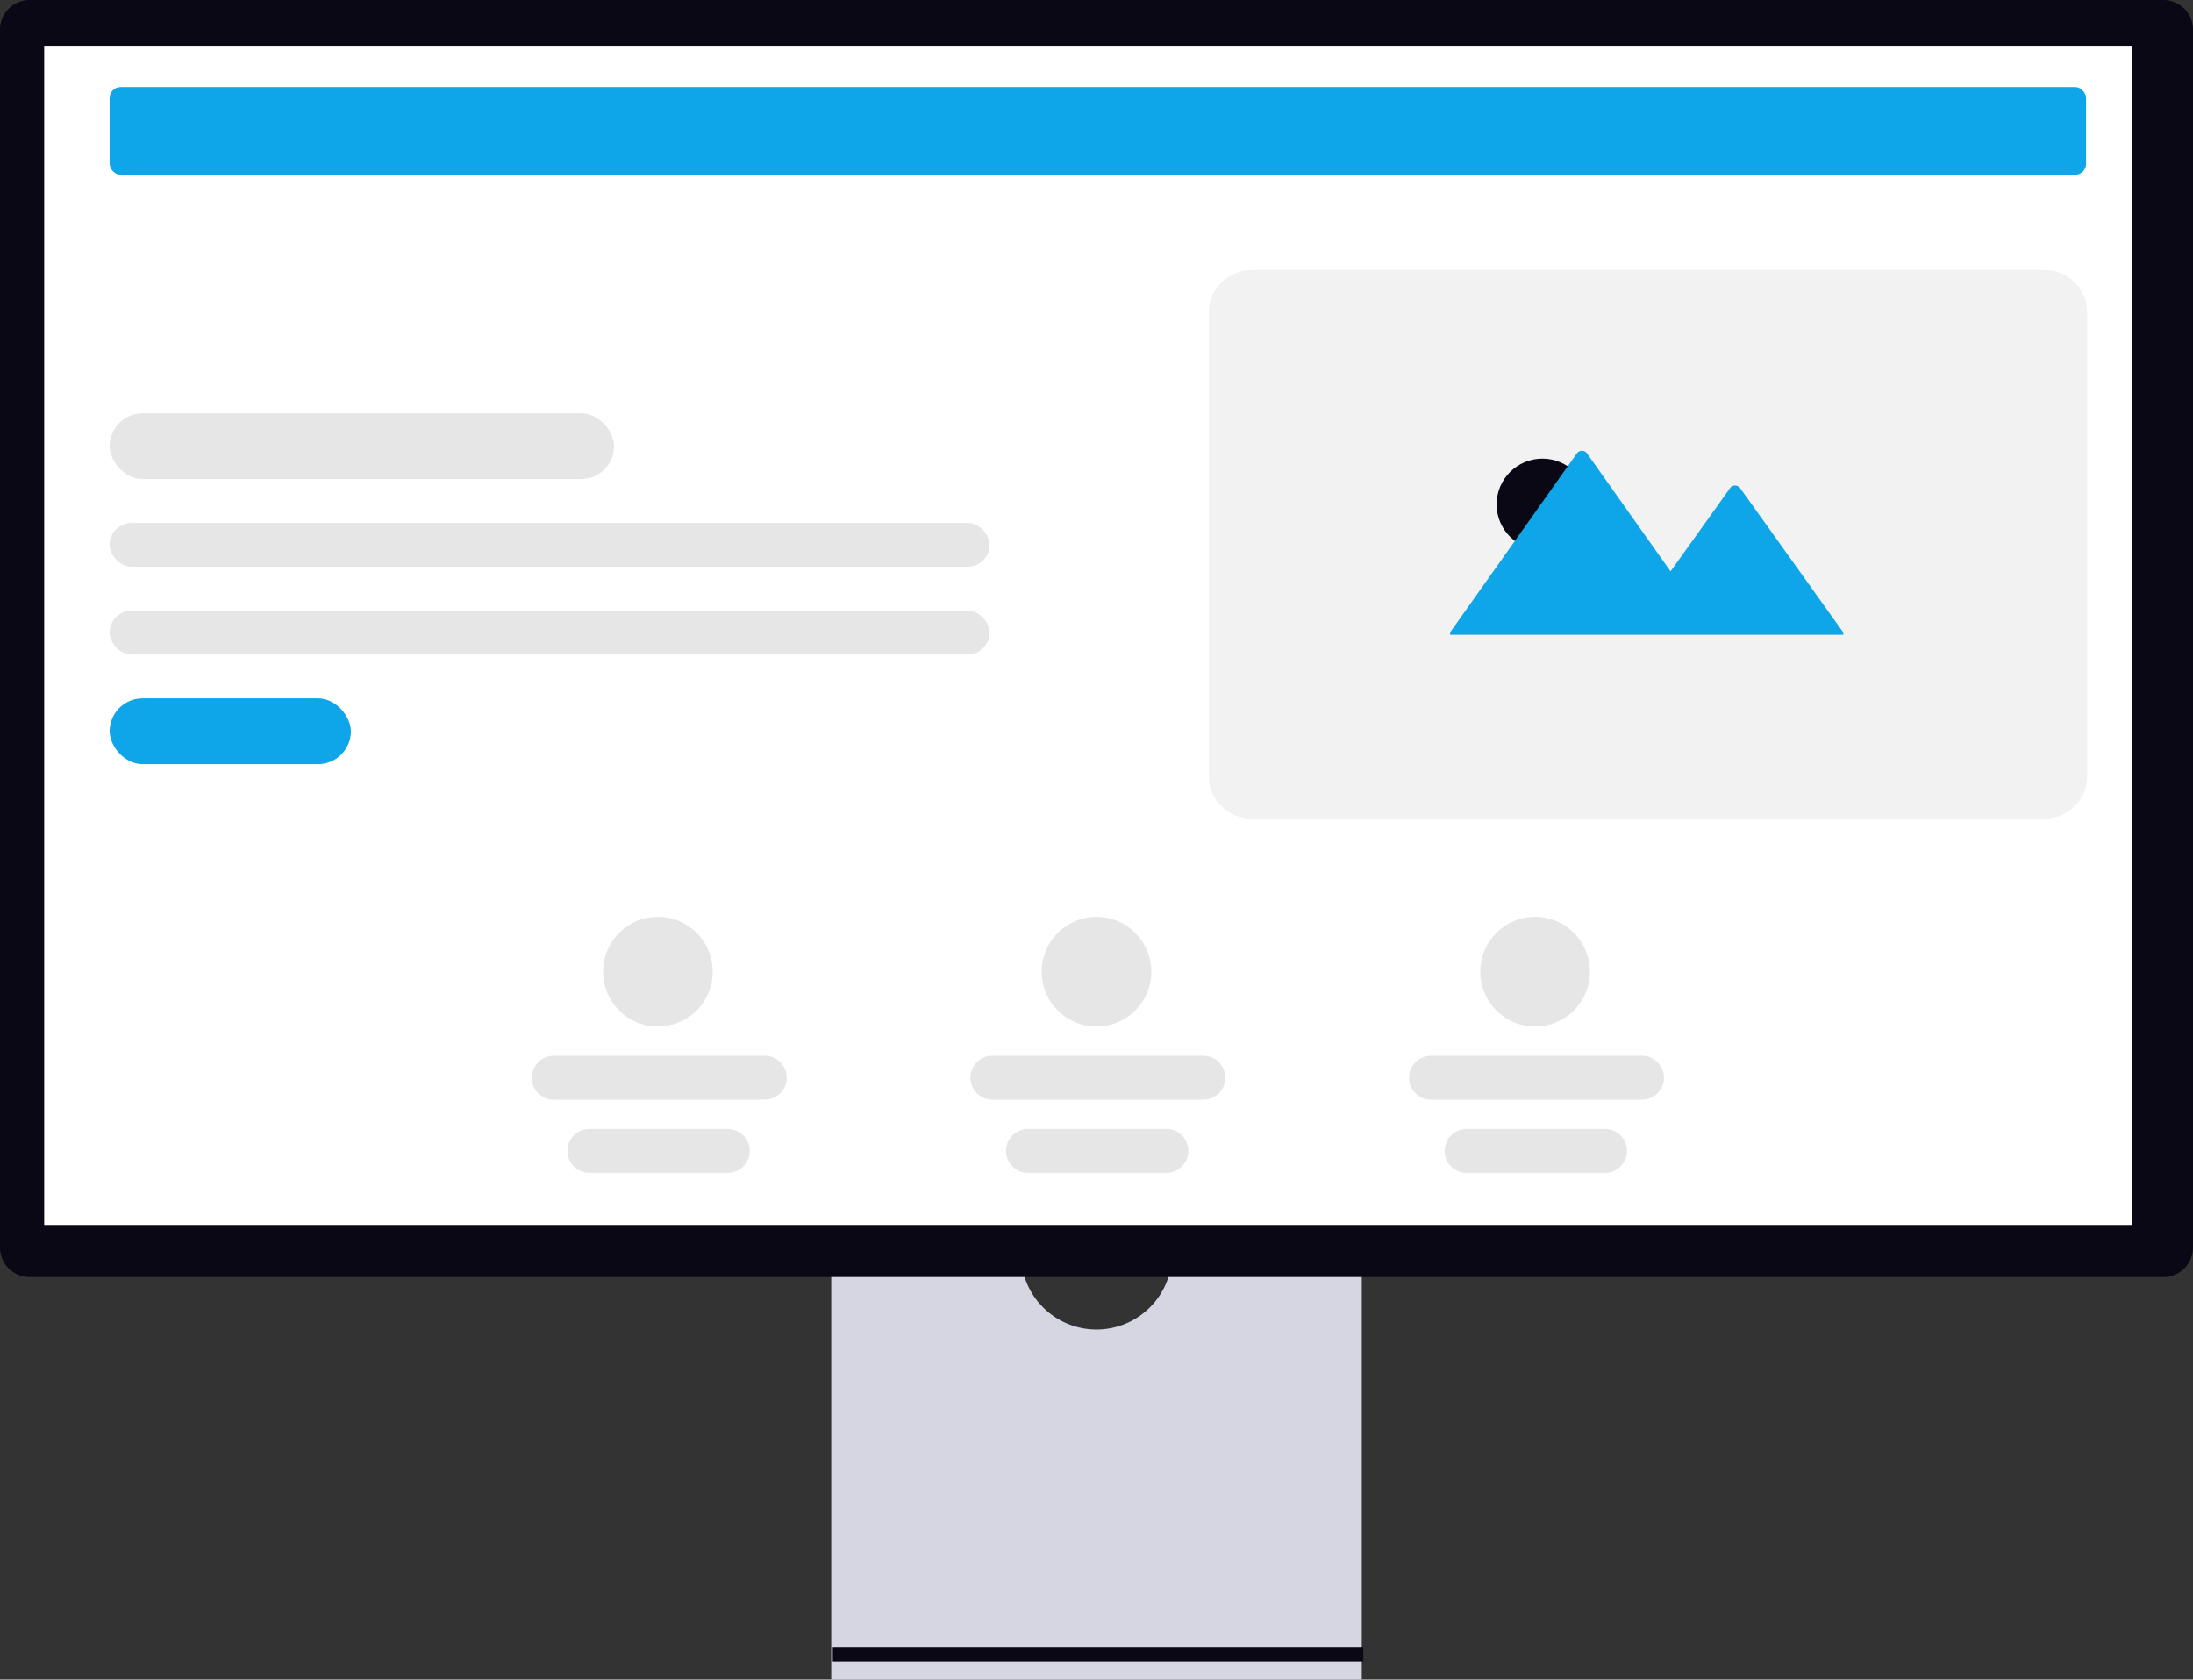 <svg xmlns="http://www.w3.org/2000/svg" width="800" height="612.657" viewBox="0 0 800 612.657" xmlns:xlink="http://www.w3.org/1999/xlink" role="img" artist="Katerina Limpitsouni" source="https://undraw.co/"><rect x="0" y="0" width="800" height="612.657" fill="#333333" stroke="none"/><g transform="translate(-560 -230.568)"><path d="M353.105,370.945a27.562,27.562,0,0,1-54.387,0H229.146V521.719H422.68V370.945Z" transform="translate(634.088 321.506)" fill="#d6d6e3"/><rect width="193.53" height="5.248" transform="translate(863.798 831.281)" fill="#090814"/><path d="M789.211,487.734H10.789A10.8,10.8,0,0,1,0,476.945V32.7A10.8,10.8,0,0,1,10.789,21.91H789.211A10.8,10.8,0,0,1,800,32.7V476.945a10.8,10.8,0,0,1-10.789,10.789Z" transform="translate(560 208.658)" fill="#090814"/><rect width="761.745" height="429.818" transform="translate(576.123 247.557)" fill="#fff"/><rect width="721" height="32" rx="4" transform="translate(600 262.319)" fill="#0ea5e9"/><rect width="184" height="24" rx="12" transform="translate(600 381.319)" fill="#e6e6e6"/><rect width="321" height="16" rx="8" transform="translate(600 421.319)" fill="#e6e6e6"/><rect width="321" height="16" rx="8" transform="translate(600 453.319)" fill="#e6e6e6"/><rect width="88" height="24" rx="12" transform="translate(600 485.319)" fill="#0ea5e9"/><path d="M20,0A20,20,0,1,1,0,20,20,20,0,0,1,20,0Z" transform="translate(780 565)" fill="#e6e6e6"/><path d="M20,0A20,20,0,1,1,0,20,20,20,0,0,1,20,0Z" transform="translate(940 565)" fill="#e6e6e6"/><path d="M20,0A20,20,0,1,1,0,20,20,20,0,0,1,20,0Z" transform="translate(1100 565)" fill="#e6e6e6"/><path d="M8,0H85a8,8,0,0,1,0,16H8A8,8,0,0,1,8,0Z" transform="translate(754 615.681)" fill="#e6e6e6"/><path d="M8,0H85a8,8,0,0,1,0,16H8A8,8,0,0,1,8,0Z" transform="translate(914 615.681)" fill="#e6e6e6"/><path d="M8,0H85a8,8,0,0,1,0,16H8A8,8,0,0,1,8,0Z" transform="translate(1074 615.681)" fill="#e6e6e6"/><path d="M8,0H58.5a8,8,0,0,1,0,16H8A8,8,0,0,1,8,0Z" transform="translate(1087 642.361)" fill="#e6e6e6"/><path d="M8,0H58.5a8,8,0,0,1,0,16H8A8,8,0,0,1,8,0Z" transform="translate(927 642.361)" fill="#e6e6e6"/><path d="M8,0H58.5a8,8,0,0,1,0,16H8A8,8,0,0,1,8,0Z" transform="translate(767 642.361)" fill="#e6e6e6"/><path d="M16.019,0h288.35c8.847,0,16.019,6.8,16.019,15.184V185.058c0,8.386-7.172,15.184-16.019,15.184H16.019C7.172,200.243,0,193.444,0,185.058V15.184C0,6.8,7.172,0,16.019,0Z" transform="translate(1001 329)" fill="#f2f2f2"/><ellipse cx="16.694" cy="16.694" rx="16.694" ry="16.694" transform="translate(1105.961 397.857)" fill="#090814"/><path d="M772.615,401.6v.849H629.184v-.888l.772-1.092,45.472-64.2a2.272,2.272,0,0,1,3.685,0L709.6,379.323l21.706-30.374a2.272,2.272,0,0,1,3.678,0l36.855,51.569Z" transform="translate(459.816 59.667)" fill="#0ea5e9"/></g></svg>